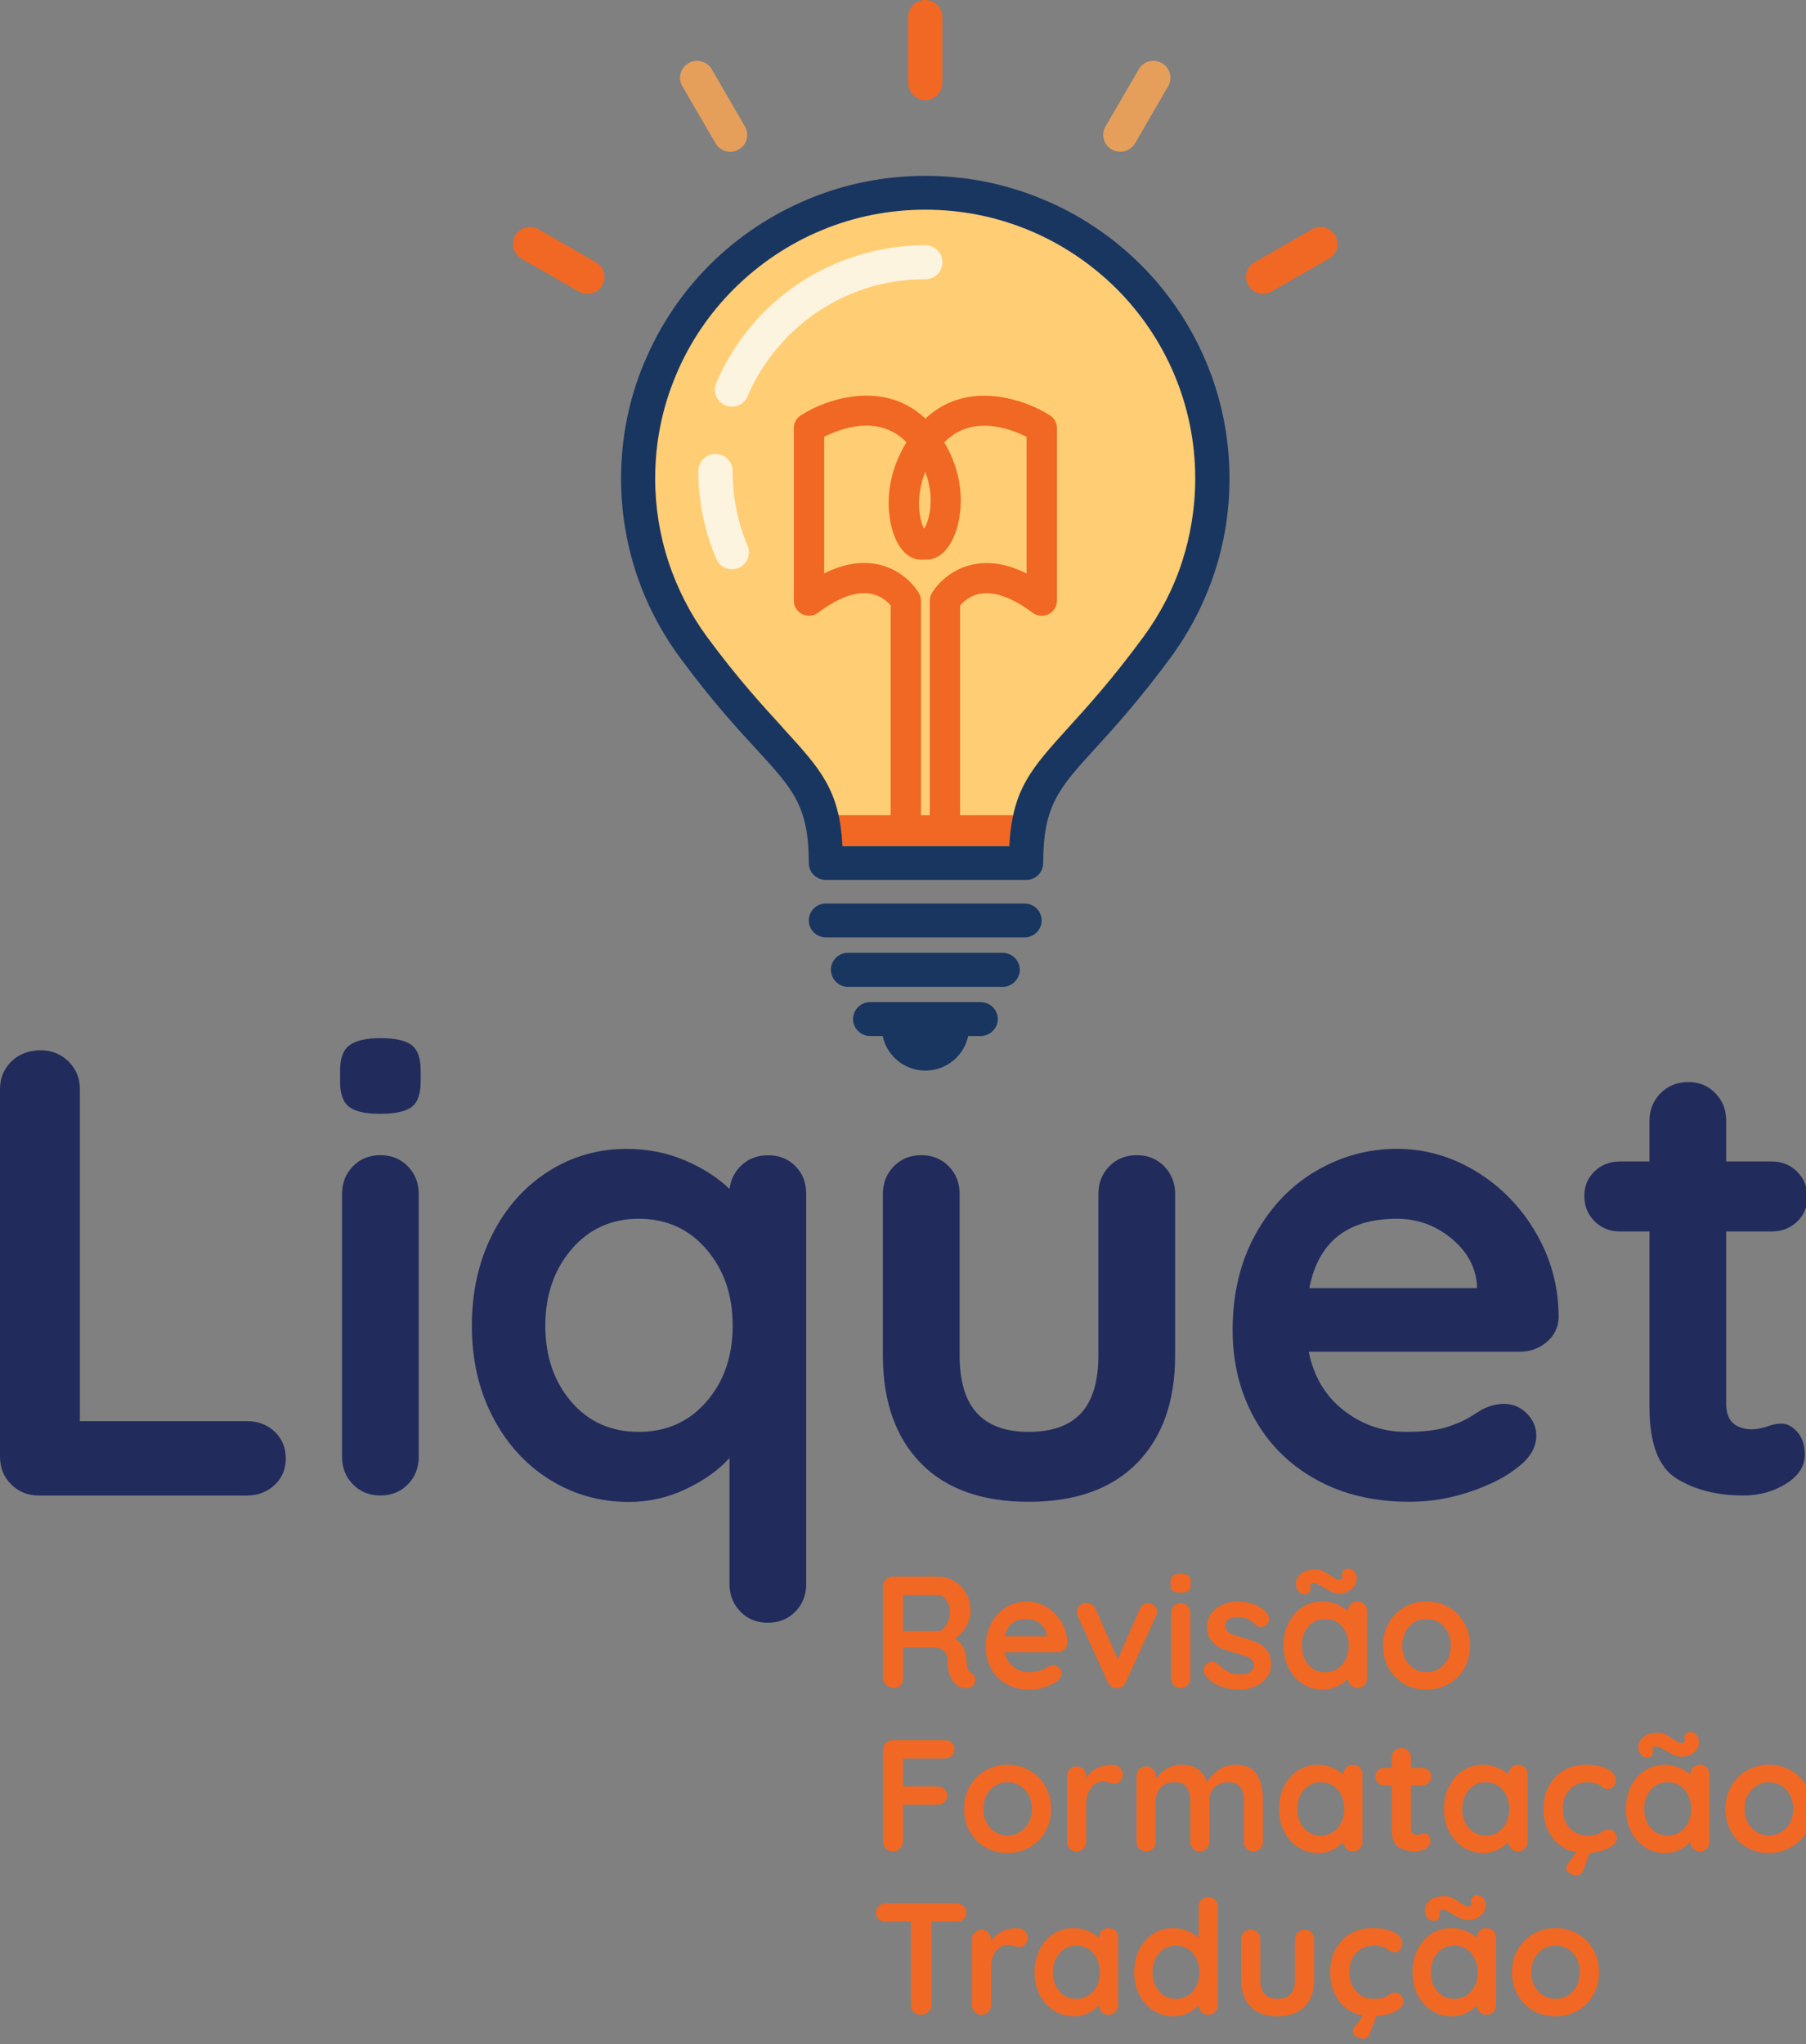 <?xml version="1.0" encoding="UTF-8"?> <svg xmlns="http://www.w3.org/2000/svg" xmlns:xlink="http://www.w3.org/1999/xlink" width="167pt" height="189pt" viewBox="0 0 167 189"><rect x="0" y="0" width="167" height="189" fill="#808080" stroke="none"/><g id="surface1"><path style=" stroke:none;fill-rule:nonzero;fill:rgb(100%,80.392%,45.098%);fill-opacity:1;" d="M 76.32 79.152 C 76.32 79.152 77.336 73.855 74.297 71.082 C 71.258 68.312 59.344 55.207 58.582 48.652 C 57.82 42.098 60.605 23.441 79.109 18.148 C 87.219 16.633 102.172 20.414 108.508 30.5 C 114.84 40.582 111.297 54.699 109.773 56.715 C 108.25 58.73 96.09 71.082 95.328 74.613 C 94.566 78.141 94.316 79.91 94.316 79.91 Z M 76.32 79.152 "></path><path style=" stroke:none;fill-rule:evenodd;fill:rgb(94.118%,40.784%,13.725%);fill-opacity:1;" d="M 76.66 75.371 L 93.891 75.371 L 93.891 78.23 L 76.66 78.23 Z M 76.66 75.371 "></path><path style=" stroke:none;fill-rule:evenodd;fill:rgb(9.804%,21.176%,38.039%);fill-opacity:1;" d="M 76.363 86.664 C 75.492 86.664 74.789 85.961 74.789 85.102 C 74.789 84.238 75.492 83.535 76.363 83.535 L 94.746 83.535 C 95.617 83.535 96.32 84.238 96.32 85.102 C 96.32 85.961 95.617 86.664 94.746 86.664 Z M 76.363 86.664 "></path><path style=" stroke:none;fill-rule:evenodd;fill:rgb(9.804%,21.176%,38.039%);fill-opacity:1;" d="M 78.41 91.242 C 77.539 91.242 76.836 90.523 76.836 89.656 C 76.836 88.797 77.539 88.09 78.41 88.09 L 92.703 88.09 C 93.574 88.09 94.301 88.797 94.301 89.656 C 94.301 90.523 93.574 91.242 92.703 91.242 Z M 78.41 91.242 "></path><path style=" stroke:none;fill-rule:evenodd;fill:rgb(94.118%,40.784%,13.725%);fill-opacity:1;" d="M 87.141 7.664 C 87.141 8.543 86.43 9.25 85.566 9.25 C 84.695 9.25 83.973 8.543 83.973 7.664 L 83.973 1.566 C 83.973 0.707 84.695 0 85.566 0 C 86.43 0 87.141 0.707 87.141 1.566 Z M 87.141 7.664 "></path><path style=" stroke:none;fill-rule:evenodd;fill:rgb(9.804%,21.176%,38.039%);fill-opacity:1;" d="M 105.457 24.449 C 110.543 29.504 113.691 36.508 113.691 44.246 C 113.691 47.266 113.211 50.18 112.312 52.918 C 111.375 55.746 110.008 58.387 108.289 60.738 C 105.379 64.691 103.031 67.281 101.199 69.281 C 97.898 72.914 96.465 74.496 96.465 79.789 C 96.465 80.656 95.758 81.355 94.879 81.355 L 76.375 81.355 C 75.492 81.355 74.789 80.656 74.789 79.789 C 74.789 74.543 73.316 72.949 70.039 69.375 C 68.188 67.375 65.805 64.785 62.832 60.738 C 61.109 58.387 59.727 55.742 58.809 52.918 C 57.91 50.176 57.43 47.25 57.43 44.246 C 57.43 40.449 58.18 36.836 59.566 33.539 L 59.602 33.473 C 61.02 30.066 63.105 26.996 65.664 24.449 C 68.254 21.875 71.359 19.805 74.801 18.383 C 78.129 17.004 81.766 16.258 85.566 16.258 C 89.363 16.258 92.992 17.004 96.324 18.383 C 99.766 19.793 102.871 21.871 105.457 24.449 Z M 110.523 44.242 C 110.523 37.375 107.727 31.168 103.223 26.672 C 100.906 24.383 98.152 22.523 95.113 21.273 C 92.168 20.055 88.957 19.387 85.566 19.387 C 82.172 19.387 78.934 20.055 76.012 21.273 C 72.973 22.523 70.215 24.383 67.906 26.672 C 65.621 28.938 63.77 31.656 62.516 34.656 L 62.484 34.738 C 61.258 37.648 60.582 40.867 60.582 44.246 C 60.582 46.93 61.02 49.52 61.809 51.938 C 62.645 54.449 63.848 56.801 65.375 58.879 C 68.242 62.77 70.57 65.293 72.379 67.27 L 72.379 67.285 C 75.879 71.105 77.633 73.016 77.902 78.23 L 93.332 78.23 C 93.605 72.98 95.328 71.09 98.848 67.207 C 100.621 65.254 102.891 62.754 105.73 58.883 C 107.258 56.805 108.484 54.469 109.301 51.957 C 110.09 49.52 110.523 46.926 110.523 44.242 Z M 110.523 44.242 "></path><path style=" stroke:none;fill-rule:evenodd;fill:rgb(9.804%,21.176%,38.039%);fill-opacity:1;" d="M 80.457 95.785 C 79.59 95.785 78.883 95.078 78.883 94.215 C 78.883 93.352 79.59 92.652 80.457 92.652 L 90.672 92.652 C 91.555 92.652 92.266 93.352 92.266 94.215 C 92.266 95.078 91.555 95.785 90.672 95.785 Z M 80.457 95.785 "></path><path style=" stroke:none;fill-rule:evenodd;fill:rgb(89.804%,62.353%,35.294%);fill-opacity:1;" d="M 104.961 13.242 C 104.527 14 103.562 14.25 102.805 13.82 C 102.051 13.402 101.793 12.441 102.23 11.691 L 105.301 6.41 C 105.719 5.656 106.684 5.402 107.438 5.836 C 108.195 6.262 108.449 7.227 108.02 7.961 Z M 104.961 13.242 "></path><path style=" stroke:none;fill-rule:evenodd;fill:rgb(89.804%,62.353%,35.294%);fill-opacity:1;" d="M 68.883 11.695 C 69.312 12.449 69.059 13.406 68.301 13.824 C 67.566 14.254 66.598 14 66.164 13.246 L 63.094 7.965 C 62.656 7.23 62.934 6.27 63.668 5.84 C 64.426 5.406 65.391 5.66 65.824 6.414 Z M 68.883 11.695 "></path><path style=" stroke:none;fill-rule:evenodd;fill:rgb(94.118%,40.784%,13.725%);fill-opacity:1;" d="M 55.113 24.254 C 55.852 24.668 56.109 25.629 55.695 26.379 C 55.254 27.137 54.293 27.387 53.535 26.961 L 48.23 23.918 C 47.473 23.484 47.215 22.523 47.648 21.773 C 48.086 21.02 49.055 20.766 49.805 21.199 Z M 55.113 24.254 "></path><path style=" stroke:none;fill-rule:evenodd;fill:rgb(94.118%,40.784%,13.725%);fill-opacity:1;" d="M 117.57 26.961 C 116.836 27.387 115.863 27.137 115.434 26.379 C 114.996 25.629 115.254 24.668 116.008 24.254 L 121.316 21.199 C 122.074 20.766 123.039 21.02 123.457 21.773 C 123.887 22.531 123.637 23.484 122.879 23.918 Z M 117.57 26.961 "></path><path style=" stroke:none;fill-rule:evenodd;fill:rgb(99.216%,95.686%,87.451%);fill-opacity:1;" d="M 69.125 50.441 C 69.465 51.246 69.09 52.172 68.289 52.512 C 67.484 52.828 66.57 52.465 66.227 51.66 C 65.703 50.402 65.281 49.07 64.992 47.695 C 64.719 46.332 64.574 44.945 64.574 43.551 C 64.574 42.688 65.281 41.965 66.164 41.965 C 67.035 41.965 67.746 42.688 67.746 43.551 C 67.746 44.781 67.852 45.965 68.098 47.086 C 68.32 48.238 68.672 49.375 69.125 50.441 Z M 69.125 36.637 C 68.809 37.441 67.867 37.805 67.07 37.469 C 66.262 37.129 65.891 36.223 66.227 35.418 C 66.758 34.172 67.402 32.992 68.141 31.902 L 68.16 31.887 L 68.141 31.887 C 68.918 30.762 69.77 29.723 70.719 28.777 C 71.648 27.852 72.699 26.988 73.836 26.234 L 73.836 26.223 C 74.934 25.5 76.141 24.844 77.391 24.316 C 78.664 23.789 79.996 23.371 81.402 23.09 C 82.766 22.812 84.168 22.672 85.566 22.672 C 86.438 22.672 87.145 23.371 87.145 24.254 C 87.145 25.117 86.438 25.82 85.566 25.82 C 84.332 25.82 83.141 25.934 82.016 26.16 C 80.84 26.395 79.695 26.746 78.617 27.199 C 77.57 27.645 76.57 28.188 75.609 28.824 C 74.676 29.445 73.789 30.191 72.953 31 C 72.148 31.82 71.406 32.695 70.766 33.645 C 70.121 34.59 69.574 35.598 69.125 36.637 Z M 69.125 36.637 "></path><path style=" stroke:none;fill-rule:nonzero;fill:rgb(94.118%,40.784%,13.725%);fill-opacity:1;" d="M 83.762 76.734 C 82.984 76.734 82.359 76.113 82.359 75.344 L 82.359 55.98 C 82.082 55.648 81.48 55.074 80.531 54.895 C 79.199 54.641 77.512 55.242 75.648 56.645 C 75.227 56.965 74.66 57.016 74.184 56.781 C 73.707 56.547 73.406 56.062 73.406 55.535 L 73.406 39.57 C 73.406 39.098 73.645 38.66 74.047 38.406 C 76.562 36.777 82.336 34.887 86.176 39.34 C 89.609 43.324 89.141 47.938 87.992 50.066 C 87.086 51.734 85.934 51.781 85.477 51.727 C 84.711 51.633 84.168 50.938 84.266 50.176 C 84.34 49.559 84.809 49.094 85.387 48.98 C 85.586 48.719 85.938 47.984 86.035 46.84 C 86.129 45.684 85.996 43.402 84.055 41.145 C 81.48 38.168 77.711 39.621 76.211 40.383 L 76.211 53.016 C 77.945 52.145 79.602 51.859 81.137 52.172 C 83.676 52.691 84.852 54.629 84.977 54.844 C 85.098 55.051 85.16 55.293 85.16 55.531 L 85.16 75.332 C 85.16 76.113 84.535 76.734 83.762 76.734 Z M 83.762 76.734 "></path><path style=" stroke:none;fill-rule:nonzero;fill:rgb(94.118%,40.784%,13.725%);fill-opacity:1;" d="M 87.375 76.734 C 86.602 76.734 85.977 76.113 85.977 75.344 L 85.977 55.539 C 85.977 55.301 86.043 55.062 86.16 54.848 C 86.289 54.629 87.465 52.699 90.004 52.184 C 91.539 51.867 93.191 52.156 94.93 53.023 L 94.93 40.391 C 93.438 39.633 89.656 38.176 87.086 41.156 C 84.203 44.5 84.934 48.168 85.523 48.996 C 86.086 49.113 86.539 49.578 86.613 50.18 C 86.711 50.941 86.172 51.641 85.406 51.734 C 84.961 51.789 83.84 51.75 82.988 50.18 C 81.852 48.066 81.434 43.441 84.965 39.344 C 88.805 34.891 94.574 36.793 97.094 38.41 C 97.492 38.668 97.734 39.109 97.734 39.574 L 97.734 55.547 C 97.734 56.07 97.43 56.555 96.957 56.793 C 96.48 57.027 95.914 56.969 95.488 56.656 C 93.629 55.254 91.941 54.648 90.605 54.902 C 89.664 55.078 89.059 55.648 88.777 55.988 L 88.777 75.348 C 88.777 76.113 88.148 76.734 87.375 76.734 Z M 87.375 76.734 "></path><path style=" stroke:none;fill-rule:evenodd;fill:rgb(9.804%,21.176%,38.039%);fill-opacity:1;" d="M 85.57 98.98 C 87.801 98.98 89.609 97.191 89.609 94.969 L 81.539 94.969 C 81.539 97.184 83.344 98.98 85.57 98.98 Z M 85.57 98.98 "></path><path style=" stroke:none;fill-rule:nonzero;fill:rgb(12.941%,17.255%,36.471%);fill-opacity:1;" d="M 25.391 132.355 C 26.078 133.004 26.426 133.836 26.426 134.855 C 26.426 135.836 26.078 136.648 25.391 137.297 C 24.699 137.941 23.844 138.27 22.816 138.27 L 3.602 138.27 C 2.582 138.27 1.719 137.926 1.035 137.242 C 0.344 136.555 0 135.703 0 134.684 L 0 100.688 C 0 99.668 0.355 98.816 1.062 98.129 C 1.773 97.445 2.68 97.102 3.781 97.102 C 4.766 97.102 5.617 97.445 6.324 98.129 C 7.027 98.816 7.387 99.668 7.387 100.688 L 7.387 131.391 L 22.816 131.391 C 23.844 131.387 24.699 131.707 25.391 132.355 Z M 25.391 132.355 "></path><path style=" stroke:none;fill-rule:nonzero;fill:rgb(12.941%,17.255%,36.471%);fill-opacity:1;" d="M 32.277 102.328 C 31.723 101.902 31.449 101.137 31.449 100.039 L 31.449 98.922 C 31.449 97.824 31.742 97.059 32.332 96.629 C 32.926 96.199 33.871 95.98 35.176 95.98 C 36.555 95.98 37.52 96.199 38.074 96.629 C 38.621 97.062 38.898 97.824 38.898 98.922 L 38.898 100.039 C 38.898 101.172 38.609 101.949 38.043 102.359 C 37.473 102.773 36.492 102.977 35.117 102.977 C 33.773 102.977 32.828 102.762 32.277 102.328 Z M 37.715 137.234 C 37.043 137.922 36.195 138.266 35.176 138.266 C 34.148 138.266 33.301 137.922 32.633 137.234 C 31.961 136.551 31.629 135.699 31.629 134.676 L 31.629 110.391 C 31.629 109.367 31.961 108.52 32.633 107.832 C 33.301 107.145 34.148 106.801 35.176 106.801 C 36.195 106.801 37.047 107.145 37.715 107.832 C 38.383 108.52 38.719 109.367 38.719 110.391 L 38.719 134.676 C 38.719 135.699 38.391 136.551 37.715 137.234 Z M 37.715 137.234 "></path><path style=" stroke:none;fill-rule:nonzero;fill:rgb(12.941%,17.255%,36.471%);fill-opacity:1;" d="M 73.543 107.805 C 74.211 108.473 74.551 109.332 74.551 110.391 L 74.551 146.441 C 74.551 147.465 74.215 148.316 73.543 149 C 72.875 149.688 72.027 150.031 71 150.031 C 69.98 150.031 69.129 149.688 68.465 149 C 67.793 148.316 67.457 147.465 67.457 146.441 L 67.457 134.801 C 66.469 135.898 65.141 136.852 63.465 137.652 C 61.789 138.453 60.031 138.863 58.176 138.863 C 55.457 138.863 52.992 138.16 50.785 136.773 C 48.574 135.383 46.832 133.449 45.555 130.98 C 44.27 128.508 43.633 125.707 43.633 122.57 C 43.633 119.434 44.266 116.621 45.523 114.129 C 46.785 111.641 48.512 109.699 50.699 108.305 C 52.887 106.918 55.297 106.219 57.941 106.219 C 59.875 106.219 61.664 106.574 63.32 107.277 C 64.973 107.98 66.355 108.867 67.461 109.926 C 67.578 109.02 67.961 108.277 68.613 107.691 C 69.262 107.102 70.062 106.812 71.012 106.812 C 72.027 106.801 72.875 107.137 73.543 107.805 Z M 65.324 129.59 C 66.941 127.727 67.75 125.387 67.75 122.562 C 67.75 119.738 66.941 117.387 65.324 115.504 C 63.707 113.625 61.617 112.68 59.062 112.68 C 56.535 112.68 54.465 113.625 52.848 115.504 C 51.238 117.387 50.426 119.738 50.426 122.562 C 50.426 125.387 51.223 127.727 52.82 129.59 C 54.418 131.453 56.492 132.383 59.062 132.383 C 61.621 132.383 63.707 131.453 65.324 129.59 Z M 65.324 129.59 "></path><path style=" stroke:none;fill-rule:nonzero;fill:rgb(12.941%,17.255%,36.471%);fill-opacity:1;" d="M 107.656 107.832 C 108.32 108.52 108.664 109.367 108.664 110.391 L 108.664 125.324 C 108.664 129.562 107.488 132.871 105.145 135.266 C 102.797 137.652 99.457 138.848 95.125 138.848 C 90.789 138.848 87.457 137.652 85.133 135.266 C 82.805 132.871 81.641 129.555 81.641 125.324 L 81.641 110.391 C 81.641 109.367 81.977 108.52 82.648 107.832 C 83.316 107.145 84.168 106.801 85.191 106.801 C 86.215 106.801 87.062 107.145 87.73 107.832 C 88.402 108.52 88.738 109.367 88.738 110.391 L 88.738 125.324 C 88.738 127.715 89.273 129.492 90.336 130.648 C 91.398 131.805 92.996 132.383 95.125 132.383 C 97.289 132.383 98.906 131.805 99.969 130.648 C 101.031 129.492 101.566 127.719 101.566 125.324 L 101.566 110.391 C 101.566 109.367 101.902 108.52 102.574 107.832 C 103.242 107.145 104.09 106.801 105.113 106.801 C 106.137 106.801 106.984 107.145 107.656 107.832 Z M 107.656 107.832 "></path><path style=" stroke:none;fill-rule:nonzero;fill:rgb(12.941%,17.255%,36.471%);fill-opacity:1;" d="M 143.012 124.086 C 142.301 124.68 141.473 124.973 140.523 124.973 L 121.016 124.973 C 121.488 127.285 122.574 129.102 124.266 130.406 C 125.965 131.723 127.875 132.383 130.004 132.383 C 131.621 132.383 132.879 132.23 133.789 131.941 C 134.695 131.648 135.414 131.336 135.941 131 C 136.477 130.668 136.84 130.441 137.035 130.324 C 137.742 129.969 138.414 129.793 139.047 129.793 C 139.875 129.793 140.586 130.082 141.176 130.672 C 141.766 131.262 142.059 131.949 142.059 132.73 C 142.059 133.789 141.512 134.754 140.406 135.613 C 139.305 136.516 137.824 137.281 135.973 137.906 C 134.121 138.535 132.246 138.848 130.355 138.848 C 127.047 138.848 124.156 138.16 121.695 136.789 C 119.227 135.422 117.328 133.527 115.988 131.117 C 114.652 128.707 113.98 125.992 113.98 122.973 C 113.98 119.602 114.691 116.645 116.109 114.094 C 117.527 111.543 119.398 109.594 121.723 108.242 C 124.051 106.887 126.531 106.215 129.172 106.215 C 131.777 106.215 134.227 106.918 136.535 108.328 C 138.836 109.742 140.68 111.645 142.059 114.035 C 143.441 116.426 144.129 119.016 144.129 121.797 C 144.094 122.738 143.719 123.504 143.012 124.086 Z M 121.074 119.09 L 136.566 119.09 L 136.566 118.68 C 136.406 117.035 135.598 115.617 134.141 114.441 C 132.68 113.266 131.027 112.68 129.172 112.68 C 124.602 112.68 121.902 114.82 121.074 119.09 Z M 121.074 119.09 "></path><path style=" stroke:none;fill-rule:nonzero;fill:rgb(12.941%,17.255%,36.471%);fill-opacity:1;" d="M 166.215 132.414 C 166.668 132.941 166.891 133.637 166.891 134.504 C 166.891 135.562 166.316 136.449 165.152 137.18 C 163.988 137.902 162.68 138.266 161.219 138.266 C 158.773 138.266 156.719 137.742 155.039 136.703 C 153.363 135.664 152.527 133.461 152.527 130.09 L 152.527 113.855 L 149.809 113.855 C 148.863 113.855 148.074 113.539 147.445 112.91 C 146.816 112.285 146.5 111.5 146.5 110.559 C 146.5 109.656 146.816 108.91 147.445 108.297 C 148.078 107.691 148.867 107.383 149.809 107.383 L 152.527 107.383 L 152.527 103.621 C 152.527 102.605 152.871 101.75 153.562 101.066 C 154.25 100.379 155.109 100.039 156.133 100.039 C 157.117 100.039 157.941 100.379 158.613 101.066 C 159.285 101.75 159.621 102.605 159.621 103.621 L 159.621 107.383 L 163.82 107.383 C 164.766 107.383 165.555 107.699 166.184 108.328 C 166.816 108.957 167.129 109.742 167.129 110.68 C 167.129 111.582 166.816 112.336 166.184 112.941 C 165.547 113.551 164.766 113.855 163.82 113.855 L 159.621 113.855 L 159.621 129.793 C 159.621 130.613 159.84 131.215 160.273 131.59 C 160.703 131.961 161.293 132.148 162.047 132.148 C 162.363 132.148 162.793 132.066 163.348 131.914 C 163.82 131.715 164.273 131.621 164.707 131.621 C 165.254 131.621 165.762 131.883 166.215 132.414 Z M 166.215 132.414 "></path><path style=" stroke:none;fill-rule:nonzero;fill:rgb(94.118%,40.784%,13.725%);fill-opacity:1;" d="M 90.074 154.941 C 90.145 155.066 90.184 155.199 90.184 155.336 C 90.184 155.516 90.121 155.676 90.004 155.82 C 89.852 156 89.633 156.082 89.324 156.082 C 89.086 156.082 88.871 156.031 88.676 155.922 C 87.969 155.52 87.613 154.699 87.613 153.465 C 87.613 153.109 87.496 152.832 87.262 152.625 C 87.031 152.418 86.699 152.316 86.266 152.316 L 83.5 152.316 L 83.5 155.172 C 83.5 155.434 83.43 155.648 83.289 155.816 C 83.145 155.984 82.957 156.062 82.719 156.062 C 82.434 156.062 82.188 155.98 81.969 155.809 C 81.762 155.641 81.652 155.426 81.652 155.172 L 81.652 146.672 C 81.652 146.414 81.738 146.203 81.906 146.035 C 82.078 145.863 82.293 145.773 82.551 145.773 L 86.805 145.773 C 87.32 145.773 87.801 145.91 88.254 146.188 C 88.711 146.461 89.074 146.84 89.34 147.316 C 89.609 147.797 89.746 148.34 89.746 148.934 C 89.746 149.43 89.613 149.902 89.348 150.371 C 89.082 150.836 88.738 151.207 88.312 151.48 C 88.93 151.906 89.277 152.492 89.332 153.215 C 89.363 153.371 89.375 153.52 89.375 153.664 C 89.418 153.973 89.457 154.191 89.492 154.32 C 89.535 154.457 89.621 154.555 89.762 154.621 C 89.902 154.711 90 154.812 90.074 154.941 Z M 87.258 150.559 C 87.43 150.395 87.566 150.168 87.676 149.891 C 87.781 149.613 87.836 149.309 87.836 148.988 C 87.836 148.715 87.781 148.461 87.676 148.23 C 87.566 148 87.43 147.812 87.258 147.676 C 87.094 147.539 86.918 147.469 86.742 147.469 L 83.504 147.469 L 83.504 150.809 L 86.742 150.809 C 86.918 150.809 87.094 150.723 87.258 150.559 Z M 87.258 150.559 "></path><path style=" stroke:none;fill-rule:nonzero;fill:rgb(94.118%,40.784%,13.725%);fill-opacity:1;" d="M 98.406 152.527 C 98.23 152.68 98.023 152.75 97.785 152.75 L 92.906 152.75 C 93.023 153.328 93.293 153.785 93.719 154.113 C 94.145 154.441 94.617 154.602 95.152 154.602 C 95.555 154.602 95.871 154.57 96.098 154.492 C 96.324 154.422 96.504 154.344 96.641 154.258 C 96.773 154.18 96.867 154.117 96.91 154.09 C 97.09 154 97.258 153.957 97.41 153.957 C 97.621 153.957 97.801 154.027 97.945 154.18 C 98.098 154.324 98.168 154.492 98.168 154.691 C 98.168 154.953 98.031 155.199 97.758 155.41 C 97.477 155.641 97.109 155.828 96.645 155.984 C 96.184 156.141 95.715 156.219 95.242 156.219 C 94.414 156.219 93.691 156.051 93.078 155.707 C 92.461 155.363 91.984 154.895 91.656 154.285 C 91.32 153.684 91.152 153.008 91.152 152.25 C 91.152 151.41 91.328 150.672 91.688 150.031 C 92.043 149.395 92.512 148.906 93.09 148.57 C 93.672 148.23 94.293 148.062 94.953 148.062 C 95.602 148.062 96.215 148.238 96.793 148.594 C 97.371 148.949 97.832 149.426 98.18 150.023 C 98.523 150.617 98.691 151.27 98.691 151.957 C 98.676 152.188 98.578 152.383 98.406 152.527 Z M 92.922 151.281 L 96.793 151.281 L 96.793 151.18 C 96.754 150.77 96.551 150.41 96.188 150.121 C 95.82 149.828 95.414 149.68 94.945 149.68 C 93.801 149.68 93.125 150.211 92.922 151.281 Z M 92.922 151.281 "></path><path style=" stroke:none;fill-rule:nonzero;fill:rgb(94.118%,40.784%,13.725%);fill-opacity:1;" d="M 106.758 148.449 C 106.914 148.602 106.988 148.789 106.988 149.016 C 106.988 149.133 106.953 149.277 106.871 149.457 L 104.109 155.516 C 104.039 155.68 103.941 155.809 103.809 155.91 C 103.676 156.008 103.523 156.059 103.359 156.074 L 103.223 156.086 C 103.055 156.086 102.898 156.035 102.758 155.934 C 102.617 155.828 102.504 155.688 102.422 155.516 L 99.676 149.457 C 99.605 149.301 99.57 149.141 99.57 148.988 C 99.57 148.793 99.656 148.609 99.824 148.449 C 99.992 148.285 100.199 148.207 100.445 148.207 C 100.637 148.207 100.805 148.258 100.961 148.355 C 101.117 148.449 101.234 148.586 101.316 148.766 L 103.359 153.41 L 105.383 148.781 C 105.461 148.594 105.57 148.449 105.707 148.355 C 105.852 148.258 106 148.215 106.168 148.219 C 106.398 148.219 106.598 148.297 106.758 148.449 Z M 106.758 148.449 "></path><path style=" stroke:none;fill-rule:nonzero;fill:rgb(94.118%,40.784%,13.725%);fill-opacity:1;" d="M 108.453 147.086 C 108.316 146.98 108.246 146.785 108.246 146.512 L 108.246 146.234 C 108.246 145.957 108.32 145.77 108.469 145.664 C 108.621 145.555 108.852 145.496 109.18 145.496 C 109.523 145.496 109.758 145.555 109.902 145.664 C 110.039 145.77 110.105 145.957 110.105 146.234 L 110.105 146.512 C 110.105 146.801 110.035 146.988 109.891 147.098 C 109.75 147.199 109.504 147.25 109.16 147.25 C 108.828 147.25 108.59 147.195 108.453 147.086 Z M 109.816 155.816 C 109.652 155.988 109.438 156.074 109.184 156.074 C 108.922 156.074 108.711 155.984 108.543 155.816 C 108.379 155.645 108.293 155.43 108.293 155.176 L 108.293 149.105 C 108.293 148.852 108.379 148.633 108.543 148.465 C 108.711 148.297 108.922 148.211 109.184 148.211 C 109.438 148.211 109.652 148.297 109.816 148.465 C 109.98 148.641 110.066 148.855 110.066 149.105 L 110.066 155.176 C 110.066 155.43 109.98 155.641 109.816 155.816 Z M 109.816 155.816 "></path><path style=" stroke:none;fill-rule:nonzero;fill:rgb(94.118%,40.784%,13.725%);fill-opacity:1;" d="M 111.297 154.414 C 111.297 154.156 111.418 153.945 111.68 153.766 C 111.816 153.676 111.957 153.633 112.109 153.633 C 112.312 153.633 112.512 153.727 112.699 153.91 C 112.992 154.211 113.301 154.441 113.621 154.582 C 113.938 154.734 114.332 154.805 114.785 154.805 C 115.551 154.777 115.938 154.488 115.938 153.938 C 115.938 153.652 115.805 153.441 115.547 153.289 C 115.285 153.145 114.879 153 114.324 152.852 C 113.754 152.695 113.285 152.539 112.926 152.383 C 112.566 152.227 112.254 151.988 112 151.672 C 111.734 151.352 111.609 150.926 111.609 150.383 C 111.609 149.914 111.738 149.508 112.016 149.156 C 112.285 148.809 112.637 148.539 113.078 148.348 C 113.516 148.156 113.98 148.062 114.473 148.062 C 114.973 148.062 115.48 148.156 115.98 148.344 C 116.48 148.527 116.879 148.805 117.16 149.164 C 117.289 149.32 117.355 149.496 117.355 149.695 C 117.355 149.918 117.262 150.105 117.078 150.258 C 116.941 150.363 116.785 150.418 116.605 150.418 C 116.387 150.418 116.207 150.352 116.07 150.211 C 115.895 149.992 115.664 149.824 115.383 149.695 C 115.105 149.57 114.785 149.508 114.43 149.508 C 113.684 149.508 113.309 149.777 113.309 150.316 C 113.309 150.535 113.375 150.707 113.516 150.836 C 113.656 150.973 113.828 151.07 114.043 151.145 C 114.25 151.219 114.547 151.309 114.934 151.418 C 115.469 151.562 115.91 151.719 116.266 151.875 C 116.617 152.031 116.918 152.27 117.16 152.59 C 117.414 152.918 117.535 153.34 117.535 153.867 C 117.535 154.348 117.395 154.77 117.105 155.129 C 116.816 155.484 116.453 155.754 116.004 155.941 C 115.559 156.129 115.098 156.219 114.625 156.219 C 113.973 156.219 113.367 156.109 112.805 155.895 C 112.242 155.68 111.781 155.332 111.43 154.852 C 111.34 154.738 111.297 154.586 111.297 154.414 Z M 111.297 154.414 "></path><path style=" stroke:none;fill-rule:nonzero;fill:rgb(94.118%,40.784%,13.725%);fill-opacity:1;" d="M 126.156 148.309 C 126.328 148.473 126.406 148.691 126.406 148.953 L 126.406 155.176 C 126.406 155.426 126.328 155.641 126.156 155.809 C 125.992 155.984 125.781 156.07 125.523 156.07 C 125.27 156.07 125.062 155.984 124.895 155.82 C 124.734 155.656 124.645 155.438 124.641 155.191 C 124.391 155.473 124.062 155.715 123.645 155.918 C 123.223 156.121 122.777 156.219 122.32 156.219 C 121.637 156.219 121.023 156.047 120.473 155.691 C 119.918 155.344 119.484 154.863 119.168 154.246 C 118.844 153.629 118.684 152.926 118.684 152.141 C 118.684 151.363 118.84 150.656 119.156 150.035 C 119.473 149.414 119.902 148.926 120.445 148.578 C 120.996 148.23 121.602 148.055 122.262 148.055 C 122.734 148.055 123.176 148.141 123.59 148.309 C 124.004 148.484 124.352 148.699 124.641 148.965 L 124.641 148.949 C 124.641 148.695 124.719 148.48 124.891 148.309 C 125.055 148.141 125.27 148.055 125.523 148.055 C 125.785 148.062 125.992 148.141 126.156 148.309 Z M 120.074 147.125 C 119.918 146.945 119.836 146.707 119.836 146.395 C 119.836 146.051 119.992 145.758 120.305 145.492 C 120.621 145.234 121.07 145.102 121.652 145.102 C 121.914 145.102 122.145 145.156 122.355 145.258 C 122.566 145.367 122.812 145.508 123.09 145.695 C 123.254 145.816 123.398 145.91 123.512 145.973 C 123.625 146.027 123.727 146.059 123.828 146.059 C 123.938 146.059 124.02 146.027 124.078 145.973 C 124.141 145.91 124.152 145.836 124.125 145.75 C 124.102 145.699 124.098 145.633 124.098 145.543 C 124.098 145.391 124.145 145.262 124.254 145.168 C 124.352 145.074 124.484 145.027 124.641 145.027 C 124.867 145.027 125.062 145.117 125.223 145.289 C 125.379 145.469 125.457 145.703 125.457 145.996 C 125.457 146.184 125.398 146.379 125.277 146.586 C 125.16 146.789 124.977 146.965 124.719 147.109 C 124.469 147.25 124.152 147.324 123.766 147.324 C 123.57 147.324 123.363 147.27 123.145 147.172 C 122.93 147.078 122.672 146.941 122.375 146.762 C 122.141 146.625 121.957 146.523 121.824 146.461 C 121.688 146.395 121.566 146.363 121.457 146.363 C 121.352 146.363 121.266 146.395 121.207 146.457 C 121.152 146.512 121.137 146.59 121.164 146.672 C 121.184 146.727 121.195 146.797 121.195 146.879 C 121.195 147.035 121.141 147.164 121.039 147.258 C 120.934 147.352 120.805 147.398 120.645 147.398 C 120.418 147.398 120.23 147.309 120.074 147.125 Z M 124.105 153.906 C 124.508 153.441 124.711 152.855 124.711 152.148 C 124.711 151.441 124.508 150.855 124.105 150.379 C 123.703 149.914 123.18 149.68 122.535 149.68 C 121.902 149.68 121.387 149.914 120.984 150.379 C 120.586 150.848 120.383 151.438 120.383 152.148 C 120.383 152.852 120.578 153.441 120.98 153.906 C 121.379 154.371 121.898 154.602 122.543 154.602 C 123.18 154.602 123.703 154.367 124.105 153.906 Z M 124.105 153.906 "></path><path style=" stroke:none;fill-rule:nonzero;fill:rgb(94.118%,40.784%,13.725%);fill-opacity:1;" d="M 135.398 154.254 C 135.043 154.879 134.562 155.359 133.941 155.703 C 133.328 156.047 132.652 156.219 131.91 156.219 C 131.164 156.219 130.477 156.047 129.867 155.703 C 129.258 155.359 128.777 154.879 128.422 154.254 C 128.066 153.633 127.887 152.934 127.887 152.148 C 127.887 151.363 128.066 150.66 128.422 150.035 C 128.777 149.414 129.258 148.93 129.867 148.582 C 130.477 148.234 131.164 148.062 131.91 148.062 C 132.652 148.062 133.328 148.23 133.941 148.582 C 134.562 148.93 135.043 149.414 135.398 150.035 C 135.754 150.66 135.934 151.363 135.934 152.148 C 135.93 152.934 135.754 153.633 135.398 154.254 Z M 133.852 150.863 C 133.648 150.48 133.379 150.191 133.039 149.988 C 132.699 149.781 132.328 149.68 131.91 149.68 C 131.496 149.68 131.121 149.777 130.781 149.988 C 130.441 150.191 130.172 150.488 129.969 150.863 C 129.766 151.238 129.664 151.668 129.664 152.148 C 129.664 152.625 129.77 153.055 129.969 153.426 C 130.172 153.797 130.441 154.086 130.781 154.293 C 131.121 154.5 131.496 154.598 131.91 154.598 C 132.328 154.598 132.699 154.5 133.039 154.293 C 133.379 154.086 133.648 153.797 133.852 153.426 C 134.055 153.055 134.156 152.625 134.156 152.148 C 134.156 151.668 134.055 151.234 133.852 150.863 Z M 133.852 150.863 "></path><path style=" stroke:none;fill-rule:nonzero;fill:rgb(94.118%,40.784%,13.725%);fill-opacity:1;" d="M 83.504 162.566 L 83.504 165.16 L 86.695 165.16 C 86.957 165.16 87.168 165.238 87.34 165.402 C 87.508 165.562 87.598 165.773 87.598 166.023 C 87.598 166.242 87.508 166.434 87.34 166.602 C 87.164 166.766 86.949 166.852 86.695 166.852 L 83.504 166.852 L 83.504 170.273 C 83.504 170.527 83.414 170.746 83.234 170.914 C 83.051 171.09 82.84 171.172 82.594 171.172 C 82.312 171.172 82.09 171.09 81.922 170.926 C 81.746 170.754 81.66 170.539 81.66 170.273 L 81.66 161.777 C 81.66 161.523 81.75 161.309 81.922 161.137 C 82.09 160.969 82.305 160.883 82.562 160.883 L 87.367 160.883 C 87.621 160.883 87.836 160.965 88.008 161.125 C 88.18 161.289 88.266 161.496 88.266 161.75 C 88.266 161.965 88.18 162.16 88.008 162.324 C 87.836 162.492 87.617 162.574 87.367 162.574 L 83.504 162.574 Z M 83.504 162.566 "></path><path style=" stroke:none;fill-rule:nonzero;fill:rgb(94.118%,40.784%,13.725%);fill-opacity:1;" d="M 96.66 169.352 C 96.301 169.98 95.82 170.465 95.203 170.801 C 94.586 171.145 93.91 171.32 93.172 171.32 C 92.422 171.32 91.738 171.145 91.129 170.801 C 90.52 170.465 90.039 169.98 89.684 169.352 C 89.324 168.734 89.148 168.031 89.148 167.246 C 89.148 166.461 89.324 165.762 89.684 165.137 C 90.039 164.516 90.52 164.031 91.129 163.684 C 91.738 163.336 92.422 163.16 93.172 163.16 C 93.91 163.16 94.586 163.328 95.203 163.684 C 95.82 164.031 96.301 164.516 96.66 165.137 C 97.016 165.762 97.195 166.461 97.195 167.246 C 97.195 168.031 97.016 168.734 96.66 169.352 Z M 95.113 165.961 C 94.91 165.582 94.641 165.289 94.301 165.09 C 93.961 164.883 93.586 164.777 93.172 164.777 C 92.762 164.777 92.383 164.875 92.047 165.09 C 91.703 165.289 91.438 165.586 91.234 165.961 C 91.031 166.34 90.93 166.766 90.93 167.246 C 90.93 167.727 91.031 168.152 91.234 168.527 C 91.438 168.898 91.703 169.184 92.047 169.391 C 92.387 169.598 92.762 169.695 93.172 169.695 C 93.586 169.695 93.965 169.598 94.301 169.391 C 94.641 169.184 94.91 168.898 95.113 168.527 C 95.316 168.152 95.418 167.727 95.418 167.246 C 95.418 166.766 95.316 166.336 95.113 165.961 Z M 95.113 165.961 "></path><path style=" stroke:none;fill-rule:nonzero;fill:rgb(94.118%,40.784%,13.725%);fill-opacity:1;" d="M 103.523 163.41 C 103.727 163.578 103.828 163.77 103.828 164 C 103.828 164.305 103.746 164.527 103.59 164.684 C 103.434 164.836 103.246 164.91 103.027 164.91 C 102.875 164.91 102.711 164.871 102.527 164.812 C 102.5 164.797 102.426 164.777 102.328 164.75 C 102.223 164.723 102.109 164.707 101.992 164.707 C 101.734 164.707 101.492 164.789 101.25 164.941 C 101.016 165.098 100.82 165.336 100.668 165.656 C 100.512 165.977 100.438 166.352 100.438 166.797 L 100.438 170.281 C 100.438 170.535 100.355 170.75 100.188 170.918 C 100.02 171.094 99.809 171.18 99.555 171.18 C 99.293 171.18 99.086 171.09 98.914 170.918 C 98.75 170.75 98.664 170.535 98.664 170.281 L 98.664 164.207 C 98.664 163.953 98.75 163.738 98.914 163.57 C 99.086 163.398 99.293 163.316 99.555 163.316 C 99.809 163.316 100.02 163.398 100.188 163.57 C 100.355 163.742 100.438 163.953 100.438 164.207 L 100.438 164.402 C 100.664 164 100.992 163.691 101.414 163.484 C 101.84 163.273 102.297 163.164 102.773 163.164 C 103.074 163.16 103.324 163.238 103.523 163.41 Z M 103.523 163.41 "></path><path style=" stroke:none;fill-rule:nonzero;fill:rgb(94.118%,40.784%,13.725%);fill-opacity:1;" d="M 116.227 164.051 C 116.598 164.641 116.789 165.465 116.789 166.512 L 116.789 170.273 C 116.789 170.527 116.707 170.746 116.539 170.914 C 116.371 171.09 116.16 171.172 115.906 171.172 C 115.645 171.172 115.438 171.082 115.266 170.914 C 115.102 170.746 115.02 170.527 115.02 170.273 L 115.02 166.512 C 115.02 165.977 114.91 165.551 114.699 165.242 C 114.484 164.934 114.113 164.777 113.582 164.777 C 113.031 164.777 112.602 164.945 112.293 165.273 C 111.98 165.602 111.824 166.012 111.824 166.512 L 111.824 170.273 C 111.824 170.527 111.746 170.746 111.574 170.914 C 111.41 171.09 111.195 171.172 110.941 171.172 C 110.688 171.172 110.473 171.082 110.309 170.914 C 110.137 170.746 110.059 170.527 110.059 170.273 L 110.059 166.512 C 110.059 165.977 109.949 165.551 109.734 165.242 C 109.527 164.934 109.148 164.777 108.621 164.777 C 108.07 164.777 107.637 164.945 107.328 165.273 C 107.023 165.602 106.867 166.012 106.867 166.512 L 106.867 170.273 C 106.867 170.527 106.781 170.746 106.617 170.914 C 106.445 171.09 106.234 171.172 105.977 171.172 C 105.723 171.172 105.508 171.082 105.344 170.914 C 105.176 170.746 105.094 170.527 105.094 170.273 L 105.094 164.203 C 105.094 163.949 105.176 163.734 105.344 163.566 C 105.508 163.395 105.723 163.312 105.977 163.312 C 106.238 163.312 106.445 163.395 106.617 163.566 C 106.781 163.738 106.867 163.953 106.867 164.203 L 106.867 164.438 C 107.133 164.086 107.465 163.785 107.879 163.535 C 108.289 163.289 108.742 163.16 109.242 163.16 C 110.488 163.16 111.277 163.699 111.621 164.777 C 111.848 164.367 112.195 163.996 112.652 163.664 C 113.109 163.328 113.625 163.164 114.207 163.164 C 115.176 163.16 115.852 163.457 116.227 164.051 Z M 116.227 164.051 "></path><path style=" stroke:none;fill-rule:nonzero;fill:rgb(94.118%,40.784%,13.725%);fill-opacity:1;" d="M 125.746 163.41 C 125.91 163.578 125.996 163.797 125.996 164.059 L 125.996 170.273 C 125.996 170.527 125.91 170.746 125.746 170.914 C 125.582 171.09 125.363 171.172 125.113 171.172 C 124.852 171.172 124.645 171.09 124.484 170.926 C 124.32 170.754 124.234 170.543 124.223 170.289 C 123.977 170.574 123.648 170.82 123.227 171.023 C 122.812 171.227 122.367 171.32 121.902 171.32 C 121.227 171.32 120.609 171.145 120.055 170.797 C 119.508 170.449 119.07 169.965 118.75 169.348 C 118.43 168.734 118.273 168.031 118.273 167.246 C 118.273 166.461 118.43 165.762 118.742 165.137 C 119.059 164.516 119.492 164.031 120.035 163.684 C 120.578 163.336 121.184 163.16 121.848 163.16 C 122.32 163.16 122.762 163.246 123.176 163.414 C 123.59 163.59 123.938 163.805 124.223 164.066 L 124.223 164.055 C 124.223 163.801 124.309 163.582 124.477 163.414 C 124.641 163.246 124.852 163.16 125.113 163.16 C 125.367 163.16 125.582 163.238 125.746 163.41 Z M 123.691 169.004 C 124.098 168.539 124.301 167.957 124.301 167.246 C 124.301 166.543 124.098 165.953 123.691 165.477 C 123.289 165.012 122.762 164.777 122.121 164.777 C 121.492 164.777 120.977 165.012 120.574 165.477 C 120.168 165.949 119.965 166.535 119.965 167.246 C 119.965 167.953 120.168 168.539 120.566 169.004 C 120.961 169.473 121.484 169.703 122.125 169.703 C 122.762 169.703 123.289 169.473 123.691 169.004 Z M 123.691 169.004 "></path><path style=" stroke:none;fill-rule:nonzero;fill:rgb(94.118%,40.784%,13.725%);fill-opacity:1;" d="M 132.109 169.711 C 132.223 169.844 132.277 170.016 132.277 170.227 C 132.277 170.492 132.137 170.719 131.844 170.895 C 131.555 171.078 131.23 171.168 130.859 171.168 C 130.25 171.168 129.734 171.035 129.32 170.777 C 128.898 170.52 128.691 169.965 128.691 169.121 L 128.691 165.066 L 128.012 165.066 C 127.773 165.066 127.582 164.984 127.418 164.828 C 127.266 164.676 127.184 164.477 127.184 164.242 C 127.184 164.016 127.266 163.828 127.418 163.672 C 127.574 163.523 127.773 163.445 128.012 163.445 L 128.691 163.445 L 128.691 162.508 C 128.691 162.254 128.777 162.035 128.945 161.867 C 129.117 161.699 129.336 161.609 129.59 161.609 C 129.836 161.609 130.043 161.699 130.215 161.867 C 130.379 162.039 130.465 162.254 130.465 162.508 L 130.465 163.445 L 131.512 163.445 C 131.746 163.445 131.945 163.527 132.105 163.684 C 132.262 163.836 132.34 164.035 132.34 164.27 C 132.34 164.496 132.262 164.684 132.105 164.84 C 131.949 164.988 131.746 165.066 131.512 165.066 L 130.465 165.066 L 130.465 169.047 C 130.465 169.254 130.516 169.398 130.625 169.496 C 130.734 169.59 130.883 169.637 131.07 169.637 C 131.148 169.637 131.258 169.621 131.395 169.578 C 131.512 169.527 131.625 169.508 131.734 169.508 C 131.871 169.512 131.996 169.574 132.109 169.711 Z M 132.109 169.711 "></path><path style=" stroke:none;fill-rule:nonzero;fill:rgb(94.118%,40.784%,13.725%);fill-opacity:1;" d="M 141 163.41 C 141.168 163.578 141.25 163.797 141.25 164.059 L 141.25 170.273 C 141.25 170.527 141.168 170.746 141 170.914 C 140.836 171.09 140.617 171.172 140.367 171.172 C 140.105 171.172 139.898 171.09 139.738 170.926 C 139.574 170.754 139.488 170.543 139.48 170.289 C 139.234 170.574 138.902 170.82 138.48 171.023 C 138.066 171.227 137.621 171.32 137.164 171.32 C 136.48 171.32 135.863 171.145 135.312 170.797 C 134.762 170.449 134.324 169.965 134.004 169.348 C 133.688 168.734 133.527 168.031 133.527 167.246 C 133.527 166.461 133.684 165.762 134 165.137 C 134.312 164.516 134.746 164.031 135.289 163.684 C 135.84 163.336 136.438 163.16 137.102 163.16 C 137.574 163.16 138.02 163.246 138.43 163.414 C 138.844 163.59 139.195 163.805 139.48 164.066 L 139.48 164.055 C 139.48 163.801 139.562 163.582 139.73 163.414 C 139.898 163.246 140.105 163.16 140.367 163.16 C 140.617 163.16 140.836 163.238 141 163.41 Z M 138.945 169.004 C 139.352 168.539 139.555 167.957 139.555 167.246 C 139.555 166.543 139.352 165.953 138.945 165.477 C 138.543 165.012 138.023 164.777 137.379 164.777 C 136.746 164.777 136.23 165.012 135.828 165.477 C 135.422 165.949 135.219 166.535 135.219 167.246 C 135.219 167.953 135.422 168.539 135.82 169.004 C 136.223 169.473 136.738 169.703 137.379 169.703 C 138.023 169.703 138.543 169.473 138.945 169.004 Z M 138.945 169.004 "></path><path style=" stroke:none;fill-rule:nonzero;fill:rgb(94.118%,40.784%,13.725%);fill-opacity:1;" d="M 148.766 170.848 C 148.281 171.105 147.691 171.258 147 171.305 L 146.395 172.922 C 146.273 173.238 146.074 173.395 145.785 173.395 C 145.594 173.395 145.391 173.328 145.164 173.199 C 144.938 173.078 144.824 172.914 144.824 172.719 C 144.824 172.57 144.883 172.426 145 172.277 L 145.77 171.25 C 144.836 171.082 144.094 170.633 143.543 169.898 C 142.996 169.168 142.727 168.285 142.727 167.246 C 142.727 166.453 142.887 165.746 143.219 165.129 C 143.547 164.516 144.012 164.031 144.602 163.684 C 145.195 163.336 145.859 163.16 146.613 163.16 C 147.453 163.16 148.129 163.289 148.641 163.551 C 149.148 163.809 149.41 164.156 149.41 164.586 C 149.41 164.801 149.344 164.988 149.215 165.152 C 149.09 165.312 148.922 165.395 148.715 165.395 C 148.559 165.395 148.426 165.371 148.332 165.328 C 148.234 165.285 148.133 165.223 148.043 165.152 C 147.949 165.078 147.859 165.02 147.77 164.965 C 147.676 164.918 147.527 164.871 147.336 164.836 C 147.145 164.797 146.988 164.777 146.871 164.777 C 146.129 164.777 145.555 165.004 145.137 165.461 C 144.723 165.914 144.508 166.508 144.508 167.246 C 144.508 167.953 144.723 168.539 145.141 169.004 C 145.566 169.473 146.109 169.703 146.77 169.703 C 147.254 169.703 147.613 169.645 147.852 169.527 C 147.906 169.496 147.988 169.449 148.09 169.371 C 148.191 169.297 148.289 169.242 148.379 169.199 C 148.465 169.16 148.574 169.141 148.707 169.141 C 148.953 169.141 149.145 169.223 149.289 169.375 C 149.43 169.531 149.504 169.734 149.504 169.98 C 149.5 170.305 149.258 170.594 148.766 170.848 Z M 148.766 170.848 "></path><path style=" stroke:none;fill-rule:nonzero;fill:rgb(94.118%,40.784%,13.725%);fill-opacity:1;" d="M 157.82 163.41 C 157.988 163.578 158.07 163.797 158.07 164.059 L 158.07 170.273 C 158.07 170.527 157.988 170.746 157.82 170.914 C 157.656 171.09 157.441 171.172 157.188 171.172 C 156.926 171.172 156.723 171.09 156.559 170.926 C 156.391 170.754 156.309 170.543 156.297 170.289 C 156.051 170.574 155.723 170.82 155.301 171.023 C 154.883 171.227 154.441 171.32 153.98 171.32 C 153.301 171.32 152.688 171.145 152.133 170.797 C 151.582 170.449 151.145 169.965 150.824 169.348 C 150.508 168.734 150.348 168.031 150.348 167.246 C 150.348 166.461 150.504 165.762 150.82 165.137 C 151.137 164.516 151.566 164.031 152.109 163.684 C 152.652 163.336 153.262 163.16 153.922 163.16 C 154.395 163.16 154.836 163.246 155.25 163.414 C 155.664 163.59 156.016 163.805 156.297 164.066 L 156.297 164.055 C 156.297 163.801 156.383 163.582 156.547 163.414 C 156.719 163.246 156.926 163.16 157.188 163.16 C 157.441 163.16 157.656 163.238 157.82 163.41 Z M 151.73 162.223 C 151.57 162.047 151.496 161.805 151.496 161.496 C 151.496 161.152 151.652 160.855 151.965 160.594 C 152.281 160.336 152.73 160.203 153.309 160.203 C 153.57 160.203 153.801 160.254 154.016 160.359 C 154.223 160.465 154.469 160.605 154.746 160.793 C 154.914 160.918 155.055 161.012 155.168 161.074 C 155.281 161.129 155.387 161.156 155.484 161.156 C 155.594 161.156 155.68 161.129 155.734 161.074 C 155.797 161.012 155.812 160.938 155.781 160.852 C 155.758 160.801 155.75 160.734 155.75 160.645 C 155.75 160.488 155.801 160.363 155.906 160.27 C 156.008 160.176 156.141 160.129 156.297 160.129 C 156.523 160.129 156.719 160.215 156.879 160.391 C 157.035 160.57 157.109 160.805 157.109 161.098 C 157.109 161.285 157.055 161.477 156.938 161.684 C 156.812 161.891 156.633 162.066 156.379 162.211 C 156.129 162.352 155.812 162.422 155.422 162.422 C 155.23 162.422 155.02 162.371 154.805 162.27 C 154.586 162.176 154.332 162.039 154.035 161.863 C 153.797 161.727 153.613 161.621 153.48 161.562 C 153.344 161.496 153.227 161.461 153.117 161.461 C 153.008 161.461 152.922 161.496 152.867 161.555 C 152.809 161.613 152.797 161.688 152.824 161.773 C 152.844 161.824 152.852 161.895 152.852 161.98 C 152.852 162.137 152.801 162.262 152.695 162.355 C 152.59 162.449 152.465 162.496 152.305 162.496 C 152.082 162.496 151.887 162.406 151.73 162.223 Z M 155.77 169.004 C 156.172 168.539 156.375 167.957 156.375 167.246 C 156.375 166.543 156.172 165.953 155.77 165.477 C 155.363 165.012 154.844 164.777 154.199 164.777 C 153.566 164.777 153.051 165.012 152.648 165.477 C 152.246 165.949 152.043 166.535 152.043 167.246 C 152.043 167.953 152.242 168.539 152.641 169.004 C 153.039 169.473 153.562 169.703 154.203 169.703 C 154.844 169.703 155.363 169.473 155.77 169.004 Z M 155.77 169.004 "></path><path style=" stroke:none;fill-rule:nonzero;fill:rgb(94.118%,40.784%,13.725%);fill-opacity:1;" d="M 167.059 169.352 C 166.703 169.98 166.219 170.465 165.602 170.801 C 164.98 171.145 164.309 171.32 163.566 171.32 C 162.82 171.32 162.137 171.145 161.527 170.801 C 160.918 170.465 160.434 169.98 160.078 169.352 C 159.727 168.734 159.547 168.031 159.547 167.246 C 159.547 166.461 159.727 165.762 160.078 165.137 C 160.434 164.516 160.918 164.031 161.527 163.684 C 162.137 163.336 162.82 163.16 163.566 163.16 C 164.309 163.16 164.98 163.328 165.602 163.684 C 166.219 164.031 166.703 164.516 167.059 165.137 C 167.41 165.762 167.59 166.461 167.59 167.246 C 167.59 168.031 167.41 168.734 167.059 169.352 Z M 165.516 165.961 C 165.312 165.582 165.043 165.289 164.703 165.09 C 164.359 164.883 163.984 164.777 163.574 164.777 C 163.156 164.777 162.777 164.875 162.441 165.09 C 162.102 165.289 161.832 165.586 161.629 165.961 C 161.426 166.34 161.328 166.766 161.328 167.246 C 161.328 167.727 161.43 168.152 161.629 168.527 C 161.832 168.898 162.102 169.184 162.441 169.391 C 162.785 169.598 163.156 169.695 163.574 169.695 C 163.984 169.695 164.363 169.598 164.703 169.391 C 165.043 169.184 165.312 168.898 165.516 168.527 C 165.719 168.152 165.812 167.727 165.812 167.246 C 165.812 166.766 165.715 166.336 165.516 165.961 Z M 165.516 165.961 "></path><path style=" stroke:none;fill-rule:nonzero;fill:rgb(94.118%,40.784%,13.725%);fill-opacity:1;" d="M 89.105 176.219 C 89.277 176.375 89.355 176.578 89.355 176.836 C 89.355 177.09 89.277 177.297 89.105 177.445 C 88.941 177.598 88.723 177.672 88.457 177.672 L 86.137 177.672 L 86.137 185.375 C 86.137 185.629 86.043 185.844 85.859 186.016 C 85.668 186.188 85.441 186.273 85.164 186.273 C 84.891 186.273 84.664 186.184 84.488 186.016 C 84.309 185.844 84.223 185.629 84.223 185.375 L 84.223 177.672 L 81.902 177.672 C 81.637 177.672 81.422 177.594 81.25 177.438 C 81.086 177.281 81 177.074 81 176.82 C 81 176.578 81.09 176.375 81.258 176.219 C 81.434 176.062 81.648 175.984 81.902 175.984 L 88.465 175.984 C 88.723 175.98 88.941 176.059 89.105 176.219 Z M 89.105 176.219 "></path><path style=" stroke:none;fill-rule:nonzero;fill:rgb(94.118%,40.784%,13.725%);fill-opacity:1;" d="M 94.73 178.508 C 94.934 178.68 95.035 178.871 95.035 179.102 C 95.035 179.402 94.953 179.629 94.797 179.785 C 94.641 179.934 94.453 180.008 94.234 180.008 C 94.086 180.008 93.918 179.973 93.734 179.91 C 93.707 179.895 93.637 179.879 93.531 179.848 C 93.434 179.82 93.316 179.809 93.199 179.809 C 92.941 179.809 92.699 179.887 92.457 180.043 C 92.223 180.195 92.027 180.438 91.875 180.758 C 91.719 181.078 91.645 181.453 91.645 181.895 L 91.645 185.379 C 91.645 185.633 91.559 185.848 91.395 186.02 C 91.23 186.191 91.012 186.277 90.762 186.277 C 90.5 186.277 90.293 186.188 90.121 186.02 C 89.957 185.848 89.871 185.633 89.871 185.379 L 89.871 179.309 C 89.871 179.055 89.957 178.84 90.121 178.668 C 90.293 178.5 90.5 178.414 90.762 178.414 C 91.016 178.414 91.23 178.5 91.395 178.668 C 91.559 178.844 91.645 179.055 91.645 179.309 L 91.645 179.5 C 91.871 179.102 92.199 178.793 92.625 178.586 C 93.047 178.371 93.504 178.266 93.98 178.266 C 94.281 178.258 94.527 178.344 94.73 178.508 Z M 94.73 178.508 "></path><path style=" stroke:none;fill-rule:nonzero;fill:rgb(94.118%,40.784%,13.725%);fill-opacity:1;" d="M 103.145 178.508 C 103.312 178.68 103.398 178.895 103.398 179.156 L 103.398 185.375 C 103.398 185.629 103.312 185.844 103.145 186.016 C 102.98 186.188 102.77 186.273 102.512 186.273 C 102.254 186.273 102.043 186.188 101.883 186.023 C 101.719 185.855 101.633 185.641 101.625 185.387 C 101.379 185.676 101.047 185.918 100.625 186.121 C 100.211 186.324 99.766 186.418 99.309 186.418 C 98.625 186.418 98.008 186.246 97.461 185.895 C 96.906 185.547 96.473 185.062 96.148 184.449 C 95.832 183.832 95.672 183.133 95.672 182.348 C 95.672 181.562 95.828 180.859 96.145 180.234 C 96.457 179.613 96.891 179.129 97.438 178.781 C 97.984 178.434 98.59 178.258 99.246 178.258 C 99.719 178.258 100.164 178.344 100.574 178.512 C 100.992 178.688 101.34 178.902 101.625 179.168 L 101.625 179.152 C 101.625 178.898 101.707 178.684 101.875 178.512 C 102.043 178.344 102.254 178.258 102.512 178.258 C 102.77 178.258 102.98 178.344 103.145 178.508 Z M 101.094 184.105 C 101.496 183.641 101.699 183.055 101.699 182.348 C 101.699 181.637 101.496 181.055 101.094 180.578 C 100.691 180.113 100.168 179.879 99.523 179.879 C 98.895 179.879 98.383 180.113 97.98 180.578 C 97.574 181.047 97.371 181.637 97.371 182.348 C 97.371 183.055 97.566 183.641 97.969 184.105 C 98.367 184.57 98.887 184.801 99.531 184.801 C 100.168 184.801 100.688 184.57 101.094 184.105 Z M 101.094 184.105 "></path><path style=" stroke:none;fill-rule:nonzero;fill:rgb(94.118%,40.784%,13.725%);fill-opacity:1;" d="M 112.359 175.645 C 112.523 175.809 112.609 176.027 112.609 176.289 L 112.609 185.375 C 112.609 185.629 112.523 185.844 112.359 186.016 C 112.188 186.188 111.977 186.273 111.723 186.273 C 111.465 186.273 111.258 186.188 111.094 186.023 C 110.93 185.855 110.84 185.641 110.836 185.387 C 110.59 185.676 110.262 185.918 109.84 186.121 C 109.418 186.324 108.98 186.418 108.516 186.418 C 107.836 186.418 107.223 186.246 106.668 185.895 C 106.113 185.547 105.68 185.062 105.363 184.449 C 105.043 183.832 104.879 183.133 104.879 182.348 C 104.879 181.562 105.035 180.859 105.352 180.234 C 105.672 179.613 106.102 179.129 106.645 178.781 C 107.191 178.434 107.797 178.258 108.461 178.258 C 108.934 178.258 109.371 178.344 109.789 178.512 C 110.199 178.688 110.547 178.902 110.836 179.168 L 110.836 176.285 C 110.836 176.031 110.918 175.812 111.086 175.645 C 111.254 175.477 111.465 175.391 111.723 175.391 C 111.977 175.395 112.188 175.477 112.359 175.645 Z M 110.305 184.105 C 110.703 183.641 110.906 183.055 110.906 182.348 C 110.906 181.637 110.703 181.055 110.305 180.578 C 109.902 180.113 109.375 179.879 108.734 179.879 C 108.102 179.879 107.586 180.113 107.184 180.578 C 106.781 181.047 106.578 181.637 106.578 182.348 C 106.578 183.055 106.777 183.641 107.18 184.105 C 107.574 184.57 108.094 184.801 108.738 184.801 C 109.375 184.801 109.902 184.57 110.305 184.105 Z M 110.305 184.105 "></path><path style=" stroke:none;fill-rule:nonzero;fill:rgb(94.118%,40.784%,13.725%);fill-opacity:1;" d="M 121.27 178.664 C 121.434 178.832 121.52 179.051 121.52 179.305 L 121.52 183.039 C 121.52 184.094 121.227 184.922 120.641 185.52 C 120.055 186.121 119.219 186.418 118.137 186.418 C 117.055 186.418 116.223 186.117 115.641 185.52 C 115.059 184.922 114.77 184.094 114.77 183.039 L 114.77 179.305 C 114.77 179.047 114.852 178.832 115.02 178.664 C 115.188 178.496 115.395 178.406 115.652 178.406 C 115.91 178.406 116.121 178.496 116.289 178.664 C 116.457 178.832 116.539 179.051 116.539 179.305 L 116.539 183.039 C 116.539 183.633 116.676 184.078 116.941 184.363 C 117.203 184.656 117.602 184.797 118.137 184.797 C 118.68 184.797 119.086 184.656 119.352 184.363 C 119.617 184.078 119.746 183.629 119.746 183.039 L 119.746 179.305 C 119.746 179.047 119.832 178.832 120 178.664 C 120.168 178.496 120.375 178.406 120.637 178.406 C 120.887 178.406 121.098 178.496 121.27 178.664 Z M 121.27 178.664 "></path><path style=" stroke:none;fill-rule:nonzero;fill:rgb(94.118%,40.784%,13.725%);fill-opacity:1;" d="M 129.035 185.949 C 128.551 186.207 127.957 186.355 127.27 186.402 L 126.66 188.023 C 126.539 188.336 126.344 188.492 126.055 188.492 C 125.863 188.492 125.66 188.426 125.434 188.301 C 125.207 188.176 125.094 188.012 125.094 187.82 C 125.094 187.668 125.152 187.523 125.27 187.379 L 126.039 186.348 C 125.102 186.184 124.359 185.73 123.812 185 C 123.266 184.27 122.996 183.387 122.996 182.348 C 122.996 181.551 123.156 180.848 123.488 180.23 C 123.816 179.613 124.281 179.129 124.871 178.781 C 125.461 178.434 126.129 178.258 126.883 178.258 C 127.723 178.258 128.398 178.387 128.91 178.648 C 129.418 178.91 129.68 179.258 129.68 179.684 C 129.68 179.902 129.613 180.09 129.484 180.254 C 129.359 180.414 129.191 180.492 128.984 180.492 C 128.828 180.492 128.695 180.469 128.602 180.426 C 128.504 180.387 128.402 180.324 128.312 180.254 C 128.219 180.18 128.129 180.117 128.039 180.066 C 127.945 180.02 127.797 179.973 127.605 179.934 C 127.41 179.895 127.254 179.879 127.141 179.879 C 126.398 179.879 125.82 180.102 125.406 180.559 C 124.984 181.016 124.777 181.609 124.777 182.348 C 124.777 183.051 124.984 183.641 125.41 184.105 C 125.836 184.57 126.379 184.801 127.035 184.801 C 127.52 184.801 127.883 184.746 128.113 184.625 C 128.176 184.594 128.258 184.547 128.359 184.473 C 128.461 184.395 128.559 184.34 128.648 184.297 C 128.734 184.262 128.844 184.242 128.977 184.242 C 129.223 184.242 129.414 184.32 129.555 184.477 C 129.699 184.633 129.773 184.832 129.773 185.078 C 129.77 185.402 129.523 185.695 129.035 185.949 Z M 129.035 185.949 "></path><path style=" stroke:none;fill-rule:nonzero;fill:rgb(94.118%,40.784%,13.725%);fill-opacity:1;" d="M 138.09 178.508 C 138.254 178.68 138.34 178.895 138.34 179.156 L 138.34 185.375 C 138.34 185.629 138.254 185.844 138.09 186.016 C 137.922 186.188 137.711 186.273 137.457 186.273 C 137.195 186.273 136.988 186.188 136.828 186.023 C 136.66 185.855 136.578 185.641 136.566 185.387 C 136.32 185.676 135.988 185.918 135.57 186.121 C 135.152 186.324 134.711 186.418 134.25 186.418 C 133.57 186.418 132.949 186.246 132.402 185.895 C 131.848 185.547 131.414 185.062 131.094 184.449 C 130.777 183.832 130.617 183.133 130.617 182.348 C 130.617 181.562 130.77 180.859 131.09 180.234 C 131.398 179.613 131.836 179.129 132.379 178.781 C 132.926 178.434 133.531 178.258 134.188 178.258 C 134.66 178.258 135.105 178.344 135.516 178.512 C 135.934 178.688 136.281 178.902 136.566 179.168 L 136.566 179.152 C 136.566 178.898 136.652 178.684 136.816 178.512 C 136.988 178.344 137.195 178.258 137.457 178.258 C 137.711 178.258 137.918 178.344 138.09 178.508 Z M 131.996 177.324 C 131.84 177.145 131.766 176.906 131.766 176.594 C 131.766 176.25 131.922 175.957 132.23 175.691 C 132.547 175.434 132.996 175.301 133.578 175.301 C 133.84 175.301 134.07 175.355 134.285 175.457 C 134.492 175.566 134.738 175.707 135.016 175.895 C 135.184 176.016 135.324 176.109 135.438 176.172 C 135.551 176.227 135.656 176.258 135.754 176.258 C 135.863 176.258 135.949 176.227 136.004 176.172 C 136.066 176.109 136.078 176.035 136.051 175.949 C 136.027 175.898 136.02 175.832 136.02 175.742 C 136.02 175.59 136.07 175.461 136.176 175.367 C 136.277 175.273 136.41 175.227 136.566 175.227 C 136.793 175.227 136.988 175.316 137.145 175.488 C 137.301 175.668 137.379 175.902 137.379 176.195 C 137.379 176.383 137.324 176.578 137.203 176.781 C 137.082 176.988 136.902 177.164 136.648 177.309 C 136.391 177.449 136.078 177.52 135.691 177.52 C 135.5 177.52 135.289 177.469 135.074 177.371 C 134.855 177.277 134.602 177.141 134.301 176.961 C 134.066 176.824 133.883 176.723 133.75 176.66 C 133.613 176.594 133.492 176.562 133.387 176.562 C 133.277 176.562 133.191 176.594 133.137 176.656 C 133.078 176.711 133.059 176.789 133.094 176.871 C 133.105 176.926 133.121 176.996 133.121 177.078 C 133.121 177.234 133.07 177.363 132.965 177.457 C 132.859 177.551 132.734 177.598 132.574 177.598 C 132.352 177.598 132.156 177.508 131.996 177.324 Z M 136.031 184.105 C 136.438 183.641 136.641 183.055 136.641 182.348 C 136.641 181.637 136.438 181.055 136.031 180.578 C 135.629 180.113 135.109 179.879 134.469 179.879 C 133.836 179.879 133.32 180.113 132.918 180.578 C 132.512 181.047 132.309 181.637 132.309 182.348 C 132.309 183.055 132.512 183.641 132.906 184.105 C 133.309 184.57 133.828 184.801 134.469 184.801 C 135.109 184.801 135.625 184.57 136.031 184.105 Z M 136.031 184.105 "></path><path style=" stroke:none;fill-rule:nonzero;fill:rgb(94.118%,40.784%,13.725%);fill-opacity:1;" d="M 147.324 184.457 C 146.973 185.078 146.488 185.562 145.871 185.906 C 145.25 186.25 144.578 186.418 143.836 186.418 C 143.09 186.418 142.406 186.25 141.797 185.906 C 141.184 185.562 140.703 185.078 140.348 184.457 C 139.992 183.836 139.812 183.133 139.812 182.352 C 139.812 181.566 139.992 180.859 140.348 180.238 C 140.703 179.617 141.184 179.129 141.797 178.785 C 142.406 178.438 143.09 178.258 143.836 178.258 C 144.578 178.258 145.25 178.434 145.871 178.785 C 146.488 179.129 146.973 179.617 147.324 180.238 C 147.68 180.859 147.859 181.566 147.859 182.352 C 147.859 183.133 147.68 183.832 147.324 184.457 Z M 145.785 181.062 C 145.582 180.68 145.312 180.395 144.973 180.188 C 144.625 179.98 144.254 179.879 143.844 179.879 C 143.426 179.879 143.047 179.977 142.711 180.188 C 142.371 180.395 142.102 180.688 141.898 181.062 C 141.695 181.438 141.598 181.867 141.598 182.348 C 141.598 182.824 141.699 183.254 141.898 183.625 C 142.102 183.996 142.371 184.285 142.711 184.492 C 143.051 184.699 143.426 184.797 143.844 184.797 C 144.254 184.797 144.633 184.699 144.973 184.492 C 145.312 184.285 145.582 183.996 145.785 183.625 C 145.988 183.254 146.082 182.824 146.082 182.348 C 146.082 181.867 145.984 181.438 145.785 181.062 Z M 145.785 181.062 "></path></g></svg> 
